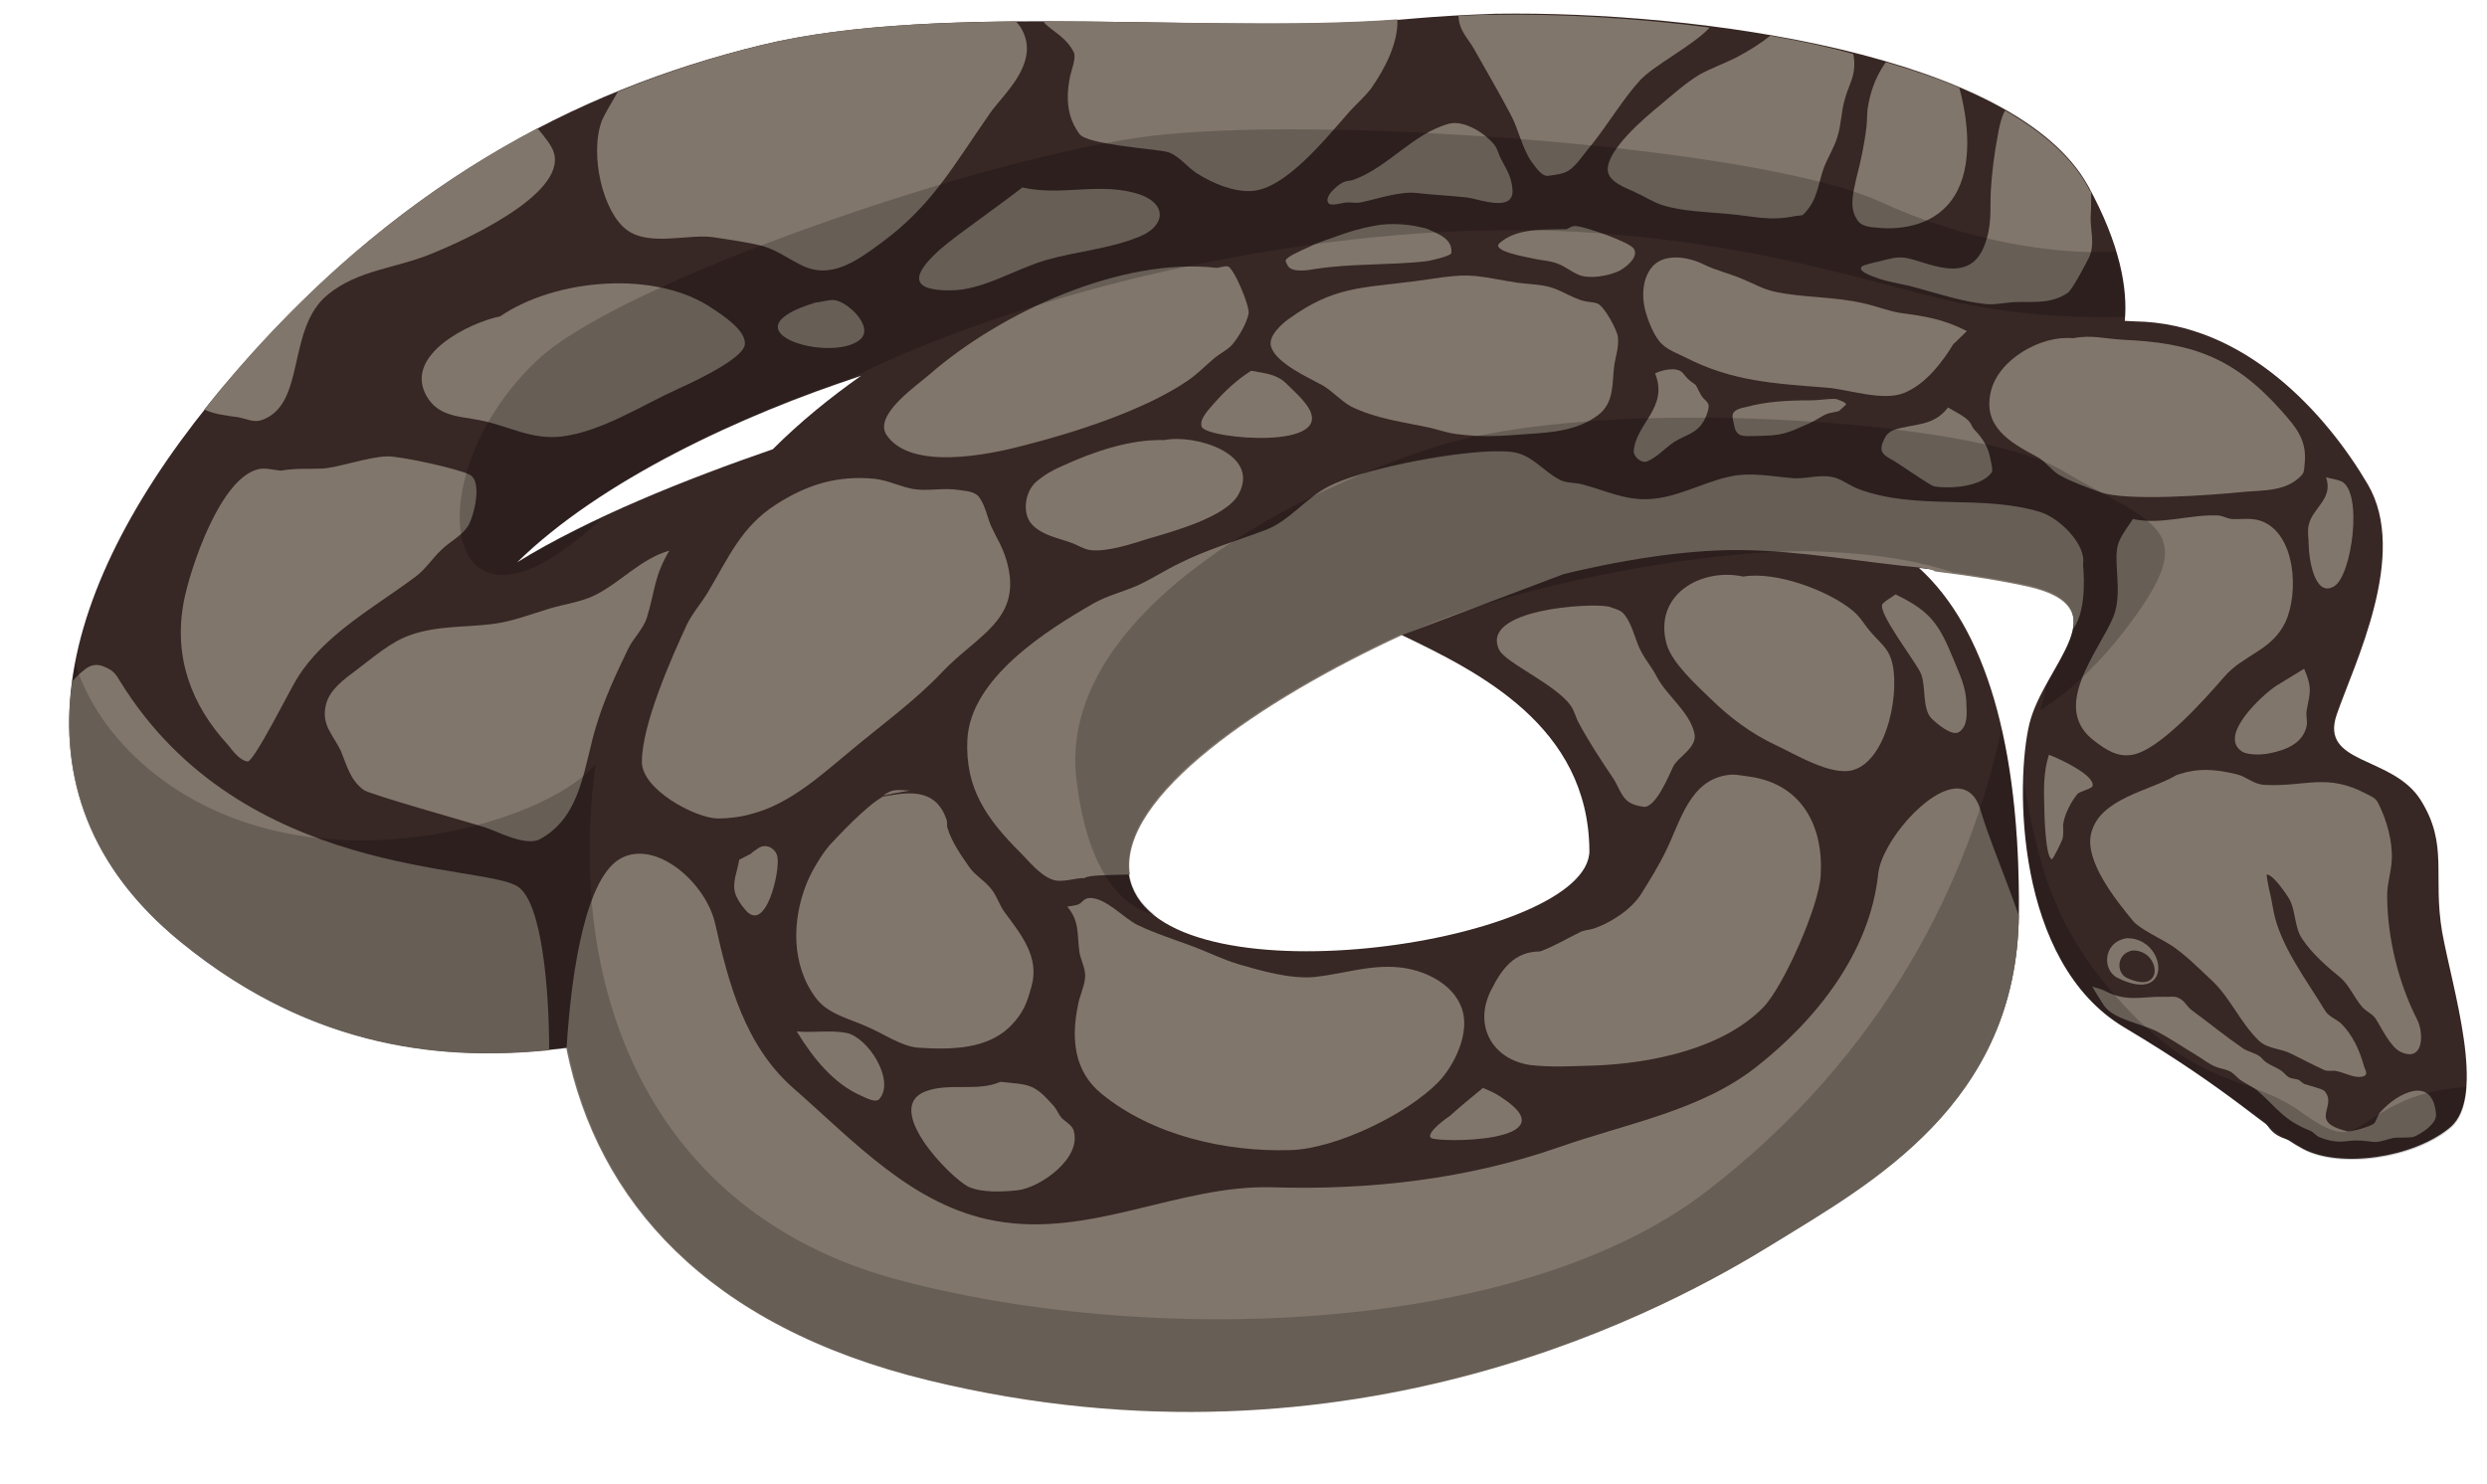 <?xml version="1.0" encoding="UTF-8"?>
<!DOCTYPE svg PUBLIC '-//W3C//DTD SVG 1.0//EN'
          'http://www.w3.org/TR/2001/REC-SVG-20010904/DTD/svg10.dtd'>
<svg height="291.4" preserveAspectRatio="xMidYMid meet" version="1.0" viewBox="1.1 110.0 488.2 291.4" width="488.2" xmlns="http://www.w3.org/2000/svg" xmlns:xlink="http://www.w3.org/1999/xlink" zoomAndPan="magnify"
><g id="change1_1"
  ><path d="M279,113.6c-36.8,3.5-92.3-3.6-128.7,5.3c-36.4,8.9-72.2,27.7-105.1,66.7c-33,39.1-44.1,80.2-8.7,109.2 c28.2,23.1,56.2,23.4,76,20.9c5.9,29.7,27.3,54.6,71,65.2c83.6,20.3,146.5-15,165.7-26.8c19.2-11.9,47.9-27.5,48.2-64.7 c0.3-33.4-6.7-56.2-19.6-67.9c8.7,1,16.4,2.2,21.8,3.5c17.8,4.3,2.8,15.5-0.1,27c-2.8,11.5-2.9,46.9,18.6,59.7 c21.5,12.8,27.8,19.9,35,23.8c7.2,3.9,21.8,1.9,29-4.2c7.2-6.1,0.4-27.2-1.6-38.3c-1.9-11.1,1.3-17.1-4.2-25.9 c-5.5-8.8-19.9-6.9-16.5-16.8c3.4-9.9,14.2-31.4,6.1-45.2c-8.1-13.8-24.1-31.7-45.7-32c-0.6,0-1.4-0.1-2-0.1 c0.6-6.3-0.9-15-7.2-26.5c-14.3-25.8-76.4-34.4-116.3-33.8v0C288.8,112.9,283.6,113.2,279,113.6z M152.8,198.2 c-17.1,5.9-36.1,13.5-50.2,22.2c16.4-16.1,44.1-29,67.5-36.6C164,188.1,158.2,192.8,152.8,198.2z M313.1,277 c0.1,17.9-81,30.3-89.8,7c-5.9-15.7,24-36.2,52.8-49.4C291.3,241.9,312.9,252.5,313.1,277z" fill="#372725"
  /></g
  ><g id="change1_2"
  ><path d="M454.7,285.1c1.8,1.9,2.5-7.1-3.8-14.5c-6.3-7.4-19.4-14.9-21.7-24.9c-2.1,8.1,1.3,16.5,7.3,19.9 C442.5,269.1,453,283.1,454.7,285.1z" fill="#372725"
  /></g
  ><g id="change1_3"
  ><path d="M427.7,302.1c10.2,3.1,11.5,12.8,15.2,21.9c3.7,9.1,4.1,9.1,10.8,10.6c-0.3-5.2,3.8-8.2,1.1-12 c-2.7-3.8-12.1-8.8-16.2-17.2c-4.1-8.5-7.3-10.3-14.5-14.1c-7.3-3.9-13.6-11.3-16.6-16.5c-3-5.3-5.5-13.4-5.5-13.4 c-4,11.3,1.2,27.7,7.8,36.2C416.4,306,417.5,298.9,427.7,302.1z" fill="#372725"
  /></g
  ><g id="change1_4"
  ><path d="M463.9,263c0,0,9.6,13.4,11.7,19.4C475,270.7,468.7,265.6,463.9,263z" fill="#372725"
  /></g
  ><g id="change2_1"
  ><path d="M405.4,203.3c2.3,1.3,5.4,2.4,7.9,3.3c5.1,1.9,22,0.6,28,0c4-0.4,8.7,0,11.7-3.4 c0.5-0.6,0.4-1.4,0.5-2.1c0.5-4.6-1.5-7-4.5-10.4c-9.6-10.8-17.9-13.4-31.2-14c-3.6-0.2-6.1-1-9.8-0.3h0 c-6.2-0.6-14.6,4.1-16.1,10.5c-1.6,6.8,3.6,9.9,9.1,12.8C402.7,200.6,403.7,202.3,405.4,203.3z" fill="#82776C" opacity=".996"
  /></g
  ><g id="change2_2"
  ><path d="M412.4,255.6c2.1,1.6,4.4,3.1,7.2,2.6c5.3-0.8,14.3-10.9,18.1-15.3 c3.8-4.4,9.3-5.1,12-10.7c2.7-5.7,2.1-17.4-4.7-19.9c-1.9-0.7-3.9-0.3-5.8-0.4c-1-0.1-1.8-0.7-2.9-0.7c-5.5-0.2-11,1.9-16.5,0.7 c-0.7,1.1-2.2,3-2.8,4.6c-1.3,3.4,0.9,9.5-1,14.5C413.1,238,403.3,249,412.4,255.6z" fill="#82776C" opacity=".996"
  /></g
  ><g id="change2_3"
  ><path d="M454.3,217c0,2.1,1,10.5,5,8.1c3.5-2.1,5.7-18.6,1.4-20.6c-0.9-0.4-2-0.5-3-0.8h0 c1.5,4.3-2.7,6-3.4,9.4C454,214.3,454.3,215.7,454.3,217z" fill="#82776C" opacity=".996"
  /></g
  ><g id="change2_4"
  ><path d="M453.4,241.3c-1.8,1.1-3.6,2.2-5.4,3.3c-2.4,1.5-11.8,9.9-6.7,13c1.2,0.7,4,0.6,5.3,0.3 c3.1-0.6,6.6-1.9,7.3-5.4c0.2-1-0.2-2,0-3C454.6,245.8,455,245,453.4,241.3z" fill="#82776C" opacity=".996"
  /></g
  ><g id="change2_5"
  ><path d="M411.6,273.6c-1.4,5.5,5.1,13.4,8.2,17.2c1.4,1.7,6.2,3.8,8.1,5.2c2.7,1.9,5.2,4.5,7.6,6.7 c3.5,3.4,5.4,8.1,9,11.6c1.8,1.7,4.3,1.5,6.4,2.6c2.2,1.1,4.3,2.2,6.5,3.2c0.6,0.3,1.8,0,2.4,0.2c1.6,0.3,3.9,1.7,5.5,0.9 c0.6-0.4,0.1-1.2-0.1-1.7c-0.8-3-2.2-6.3-4.6-8.6c-0.9-0.8-2.5-1.4-3.1-2.5c-3.5-5.8-8.8-12.7-10.1-19.5c-0.3-1.5-0.5-2.9-0.9-4.4 c0-0.2-0.6-2.8-0.4-2.8c1.4,0.1,4,4.2,4.2,4.5c1.5,2.3,1.1,5.7,2.7,8.1c2,3,4.9,5.5,7.6,7.7c1.7,1.5,2.7,4,4.2,5.7 c0.8,0.9,2.1,1.4,2.7,2.4c1.1,1.7,2.8,5.4,4.8,6.4c4.6,2.2,4.7-3.7,3.2-6.5c-3.6-7.1-5.7-15.8-5.8-23.7c-0.1-2.6,0.8-5,0.9-7.5 c0.2-3.6-1-7.8-2.6-11c-0.5-1.1-1.3-1.4-2.3-1.9c-7.9-4.2-11.8-1.4-20-1.8c-2.3-0.1-3.5-1.6-5.6-2.1c-4.2-1-7.6-1.3-11.8,0.2l0,0 C423.1,265.3,413.3,266.7,411.6,273.6z" fill="#82776C" opacity=".996"
  /></g
  ><g id="change2_6"
  ><path d="M403.4 258.3L403.4 258.3 403.4 258.3z" fill="#82776C" opacity=".996"
  /></g
  ><g id="change2_7"
  ><path d="M402.4,268.6c0,0.9,0.2,9.9,1.5,10.1c0.2,0,2-3.6,2.1-4.1c0.2-0.9,0.1-1.8,0.1-2.7 c0.2-1.9,1.6-4.6,2.8-6c0.5-0.6,3-1,3-1.7c0.2-2.2-7.1-5.5-8.6-6C402.2,261.6,402.3,265.1,402.4,268.6z" fill="#82776C" opacity=".996"
  /></g
  ><g id="change2_8"
  ><path d="M331.8,180.1c9.3,4.8,17.6,5.2,27.8,6c4.3,0.3,11.1,2.8,15.4,1c3.7-1.6,6.3-4.7,8.5-7.9 c1.8-2.7-0.2-0.3,3.7-4.2c-4.7-2.4-8.2-2.9-13.3-3.6c-2.3-0.4-4.5-1.3-6.8-1.8c-5.7-1.4-11.8-1.1-17.5-2.3c-2.4-0.5-4.2-1.6-6.4-2.5 c-2.5-1.1-5.3-1.7-7.7-2.9c-3-1.5-8.1-2.4-10.4,0.9c-1.6,2.3-1.7,5.3-1.1,7.9c0.5,2,1.8,5.5,3.4,6.9 C328.5,178.7,330.6,179.5,331.8,180.1z" fill="#82776C" opacity=".996"
  /></g
  ><g id="change2_9"
  ><path d="M380.8,205.5c3.2,0.5,9.3,0.1,11.3-2.8c0.3-0.4-0.4-3.1-0.4-3.1c-0.4-2-1.6-3.8-3-5.2 c-0.4-0.4-0.6-1.1-1-1.6c-0.9-1.1-3.1-2.1-4.2-2.8c-2.9,3.8-6.6,3.1-10.6,4.4c-1,0.4-1.6,1-2,2c-1.1,2.3-0.2,2.9,2,4.1 C374.1,201.2,380.1,205.4,380.8,205.5z" fill="#82776C" opacity=".996"
  /></g
  ><g id="change2_10"
  ><path d="M361.3,188.3c-1.6,0-3.2,0.3-4.8,0.3c-4.2,0-8.6,0.2-12.6,1.3c-0.9,0.2-2.7,0.5-2.7,1.8 c0,0.6,0.2,1.1,0.3,1.7c0.4,2.6,2,2.2,4.3,2.2c5.3-0.1,5.8-0.4,10.7-2.6c1.1-0.5,2.3-1.4,3.4-1.8c0.7-0.2,1.5-0.3,2.2-0.5h0 c0.4-0.4,0.9-0.8,1.3-1.2C363.9,189.1,361.6,188.3,361.3,188.3z" fill="#82776C" opacity=".996"
  /></g
  ><g id="change2_11"
  ><path d="M324.4,200.6c2.1-0.9,3.5-2.6,5.3-3.8c2.5-1.6,4.6-1.6,6.1-4.6c0.3-0.7,0.8-1.9,0.7-2.6 c-0.1-0.8-1-1.2-1.4-1.9c-0.3-0.5-0.9-1.7-1-1.9c-0.3-0.5-0.9-0.7-1.3-1.1c-0.6-0.5-0.9-0.9-1.4-1.5c-1.2-1.3-4.2-0.5-5.4,0.1 c2.7,6.8-3.8,9.8-4.2,15.3C321.8,199.7,323.3,201,324.4,200.6z" fill="#82776C" opacity=".996"
  /></g
  ><g id="change2_12"
  ><path d="M260.8,185.7c2,1.2,3.5,3,5.5,4.1c4.8,2.4,10.5,3.1,15.6,4.2c1.6,0.4,3.4,1,5,1.2 c5.1,0.7,9.2,0.4,14.2,0c4.8-0.3,9.7-0.7,13.7-3.7c3.3-2.5,2.7-6.4,3.2-9.9c0.3-1.9,0.9-3.4,0.7-5.4c-0.1-1.3-2.6-6-4-6.6 c-0.5-0.2-0.9-0.2-1.4-0.3c-2.8-0.2-5.1-2.1-7.8-2.9c-2.1-0.6-4.5-0.6-6.6-0.9c-2.7-0.4-5.3-1-8-1.3c-2.5-0.2-3.6-0.1-6.3,0.2 c-0.9,0.1-4.8,0.7-5.7,0.8c-10.7,1.4-15.9,1-24.8,7.4c-1.4,1-4.1,3.4-3.5,5.4C251.5,181.3,258.1,184.2,260.8,185.7z" fill="#82776C" opacity=".996"
  /></g
  ><g id="change2_13"
  ><path d="M301.8,160.7c1.5,0.4,3.1,0.4,4.6,0.9c1.7,0.5,3,1.7,4.7,2.4c2.1,0.8,5.5,0.2,7.6-0.7 c1.2-0.5,4.3-2.8,3.1-4.5c-0.9-1.3-9.2-4.2-11.2-4.4c-0.9-0.1-1.1,0.2-2,0.6h0c-4.2,0.1-9.7-0.3-13.1,2.7 C293.6,159.3,301,160.5,301.8,160.7z" fill="#82776C" opacity=".996"
  /></g
  ><g id="change2_14"
  ><path d="M259.3,162.8c7.2-1.1,14.4-0.7,21.7-1.5c0.4,0,4.9-1,5-1.6c0.3-2.9-2.7-3.8-4.8-4.8 c-3.3-0.9-6.9-1.2-10.2-0.6c-2.8,0.5-5.5,1.3-8.1,2.3c-2.3,0.8-3.3,1.1-5.3,2.1c-0.9,0.4-3.9,1.7-4.1,2.4c-0.1,0.3,0.2,0.6,0.3,0.9 C254.5,163.7,258.2,163,259.3,162.8z" fill="#82776C" opacity=".996"
  /></g
  ><g id="change2_15"
  ><path d="M201.9,197.5c9.9-2.5,23.8-6.9,32.4-12.8c1.9-1.3,3.4-2.9,5.2-4.4c1.2-1,2.8-1.7,3.7-2.9 c1.2-1.5,2.6-3.9,3-5.8c0.3-1.5-3-9.2-4.1-9.3c-0.7-0.1-1.4,0.2-2.1,0.3h0c-18.8-2.2-42.5,8.8-56.3,20.8c-2.2,2-11.4,8.1-8.5,12.1 C180,202.4,195.1,199.3,201.9,197.5z" fill="#82776C" opacity=".996"
  /></g
  ><g id="change2_16"
  ><path d="M257.5,189.4c-1.1-1.5-2.4-2.6-3.7-3.9c-2-2.1-4.4-2.2-7.1-2.7c-2.7,1.7-5.1,3.9-7.2,6.3 c-0.8,1-3.1,3.1-2.5,4.7C237.9,196.2,264.4,198.6,257.5,189.4z" fill="#82776C" opacity=".996"
  /></g
  ><g id="change2_17"
  ><path d="M204.5,204.6c-2.2,1.9-2.9,6.3-0.7,8.5c2,2,4.9,2.5,7.4,3.4c1.3,0.4,2.5,1.3,3.9,1.5 c3.4,0.4,8.1-1.2,11.3-2.2c4.7-1.4,15.3-4.2,17.8-8.7c4.5-8.1-8.7-11.9-14.5-10.7h0c-6.8-0.2-14,2.3-20.1,5.1 C207.7,202.3,206,203.3,204.5,204.6z" fill="#82776C" opacity=".996"
  /></g
  ><g id="change2_18"
  ><path d="M148.6,269.8c7.5-1.9,13.8-7.7,19.6-12.5c6.1-5.1,12.4-9.6,17.9-15.4 c6.9-7.3,15.9-10.3,12.6-21.8c-0.9-3-1.8-4.1-3-6.7c-0.8-1.8-1.2-4.2-2.4-5.8c-0.9-1.2-2.8-1.2-4-1.4c-3-0.5-6.1,0.3-9-0.2 c-2.6-0.5-4.9-1.7-7.5-2c-7.3-0.7-13.2,1.1-19.3,5c-6.9,4.4-9.4,10.5-13.4,17.2c-1.3,2.2-3.1,4.2-4.2,6.5 c-3.1,6.7-8.8,19.6-8.8,26.9c0,5.4,10.4,11,14.9,11.1C144,270.7,146.6,270.4,148.6,269.8z" fill="#82776C" opacity=".996"
  /></g
  ><g id="change2_19"
  ><path d="M179.8,265.2c-1.1,0-2.2-0.2-3.3,0c-0.6,0.1-1.3,0.5-2,0.9c0.6-0.1,1.2-0.2,1.8-0.3 L179.8,265.2z" fill="#82776C" opacity=".996"
  /></g
  ><g id="change2_20"
  ><path d="M174,266.3l0.5-0.1c0,0,0,0,0,0C174.3,266.2,174.2,266.2,174,266.3z" fill="#82776C" opacity=".996"
  /></g
  ><g id="change2_21"
  ><path d="M174.5,266.2C174.5,266.2,174.5,266.2,174.5,266.2l1.8-0.3 C175.7,265.9,175.1,266,174.5,266.2z" fill="#82776C" opacity=".996"
  /></g
  ><g id="change2_22"
  ><path d="M163.9,276c-1.6,1.9-3.4,4.9-4.4,7.3c-3,7.4-3.1,16.2,1.8,22.7c2.4,3.2,6.9,4.1,10.3,5.7 c2.8,1.2,6.6,3.8,9.8,4c6.3,0.4,13.7,0.4,18.3-4.5c2.3-2.4,3-4.3,3.9-7.6c1.6-5.7-2.1-10.2-5.3-14.5c-1.1-1.5-1.6-3.5-2.9-4.9 c-1.3-1.5-3.1-2.5-4.2-4.2c-1.6-2.3-3.3-4.8-4.1-7.4c-0.2-0.6,0-1.2-0.2-1.7c-1.8-5.3-6-5.6-10.7-4.8l-1.8,0.3 C170.8,268.5,165.5,274.3,163.9,276z" fill="#82776C" opacity=".996"
  /></g
  ><g id="change2_23"
  ><path d="M217.4,324.8c10.1,8.2,24.4,11.4,37.1,11c8.9-0.3,22.7-7,28.9-13.3 c3.2-3.3,6.3-9.7,4.7-14.4c-1.7-5.1-7.7-7.8-12.6-8.2c-5.6-0.5-10.8,1.3-16.2,1.9c-4.8,0.5-10.6-1.2-15.1-2.5 c-3-0.9-5.8-2.3-8.7-3.4c-3.7-1.4-7.6-2.6-11.1-4.3c-2.7-1.3-6.2-5.4-9.5-5.3c-1.1,0.1-1.4,1-2.2,1.3c-0.7,0.2-1.4,0.3-2.1,0.4 c2.5,2.9,1.9,5.6,2.4,9c0.3,1.6,1.3,3.4,1.1,5c-0.2,2-1.1,3.5-1.4,5.4C211.4,313.7,211.8,320.3,217.4,324.8z" fill="#82776C" opacity=".996"
  /></g
  ><g id="change2_24"
  ><path d="M200.8,343.7c4.5-0.5,12.9-6.4,11-11.9c-0.3-0.9-1.7-1.7-2.3-2.3c-0.6-0.7-0.9-1.6-1.5-2.3 c-4-4.6-4.9-4.2-10.5-4.8h0c-4.6,2-10.2,0.1-14.8,1.9c-8.3,3.3,4.8,16.8,8.5,18.7C193.9,344.2,197.8,344,200.8,343.7z" fill="#82776C" opacity=".996"
  /></g
  ><g id="change2_25"
  ><path d="M314.1,319.2c11.1-0.4,25.3-3.3,33.2-11.5c4-4.2,10.9-19.9,11.2-25.8 c0.6-9.7-3.7-17.9-13.8-19.4c-0.9-0.1-2.8-0.5-3.9-0.4c-8,0.7-9.8,9.2-12.7,15c-1.4,2.9-3.2,5.8-4.9,8.5c-1.9,3-6.2,5.8-9.6,6.8 c-0.3,0.1-1.8,0.3-2.3,0.6c-2.7,1.3-5.1,2.8-7.9,3.8c-5,0-7.5,3.4-9.6,7.6c-3.5,6.9,0.2,13.6,7.7,14.7 C305.8,319.6,309.9,319.3,314.1,319.2z" fill="#82776C" opacity=".996"
  /></g
  ><g id="change2_26"
  ><path d="M336.9,247.2c3.8,3.7,7.9,6.8,12.8,9.1c3.7,1.7,10.8,6.1,15.1,4.9 c6.9-1.9,9.5-16.1,7.5-21.9c-0.7-2.1-2.3-3.3-3.7-4.9c-1.4-1.5-2.2-3.2-3.8-4.5c-4.8-4-15.2-7.8-21.5-6.7c-8.3-1.8-17.8,3.6-15,13.4 C329.4,240.2,334.1,244.5,336.9,247.2z" fill="#82776C" opacity=".996"
  /></g
  ><g id="change2_27"
  ><path d="M385.7,253.7c1.7-1.2,1.5-3.6,1.4-5.4c0-3.3-1.3-5.8-2.5-8.8c-2.9-7.1-4.6-9.5-11.4-12.8 c-0.8,0.6-1.8,1.1-2.5,1.8c-1.4,1.4,6.5,11.4,7.5,13.8c1,2.5,0.2,6.7,2,8.7C381,251.8,384.2,254.7,385.7,253.7z" fill="#82776C" opacity=".996"
  /></g
  ><g id="change2_28"
  ><path d="M295.4,237.6c1.2,2.5,11.1,6.8,14,10.9c0.8,1.1,1,2.4,1.7,3.6c2,3.7,4.3,7.2,6.6,10.6 c0.9,1.3,1.6,3.5,2.8,4.5c0.8,0.7,2.2,1.1,3.3,1.2c2.3,0.2,4.9-6.1,5.7-7.8c1-2.1,4.9-3.8,4.2-6.7c-1-4.2-5.3-7.2-7.3-10.9 c-0.9-1.8-2.2-3.3-3.1-5c-1.3-2.4-1.6-5.1-3.3-7.3c-0.8-1-1.7-1.1-3.1-1.6h0C313.3,228.3,291.5,229.6,295.4,237.6z" fill="#82776C" opacity=".996"
  /></g
  ><g id="change3_1"
  ><path d="M132.4 218.2L132.4 218.2 132.4 218.2z" fill="#81766B"
  /></g
  ><g id="change3_2"
  ><path d="M72.5,265.1c1.2,0.9,20.6,6.3,24,7.4c2.4,0.8,7.9,3.8,10.7,2.2c8.3-4.6,8.5-14.7,11.1-22.7 c1.6-5.2,3.8-9.8,6.1-14.6c1-2.1,3-3.9,3.7-6.2c1.6-5.2,1.4-8.1,4.4-13.1c-5.6,1.6-9.4,6.1-14.5,8.7c-2.8,1.4-6.1,1.8-9.1,2.7 c-3.6,1.1-7.2,2.5-11,3c-5.5,0.7-11,0.3-16.3,2.2c-3.8,1.3-7.4,4.5-10.6,6.9c-2.3,1.7-5.2,3.8-5.9,6.7c-1,4,1.3,5.8,2.9,9.1 C69.2,260.3,69.8,263.1,72.5,265.1z" fill="#81766B"
  /></g
  ><g id="change3_3"
  ><path d="M49.7,259.5c1.2,0.2,8.5-14.4,9.6-16.1c5.3-8.8,15.4-14.2,23.4-20.2c1.9-1.4,3.3-3.6,5-5.2 c1.7-1.7,3.8-2.6,5.2-4.6c1.2-1.8,3-8.9,0.4-10.2c-2.3-1.2-13.8-3.7-16.3-3.6c-4.1,0.2-9.4,2.2-12.7,2.4c-2.9,0.1-4.9-0.1-8.1,0.4 c-1.4-0.1-2.9-0.6-4.3-0.3c-7.5,1.6-13.4,19.3-14.7,25.9c-2.1,10.9,1.4,20.4,8.7,28.3C46.7,257.3,48.1,259.3,49.7,259.5z" fill="#81766B"
  /></g
  ><g id="change3_4"
  ><path d="M84.8,187.7c2.3,4.1,6.4,4,10.5,4.8c5.7,1.1,10,3.9,16.1,3.2c7.9-1,15.8-6.2,22.9-9.4c2-0.9,12.6-5.7,13-8.6 c0.4-2.8-4.5-5.9-6.3-7.1c-11-7.6-30.7-6-41.7,1.5h0C93.4,173.3,80.3,179.6,84.8,187.7z" fill="#81766B"
  /></g
  ><g id="change3_5"
  ><path d="M52.4,192.5c8.9-3,4.8-18,13.1-24.7c5.9-4.8,13.2-5.1,20.1-7.9c5.5-2.2,26.9-11.6,24.2-20 c-0.3-1.1-1.7-3-3.2-4.7c-21.2,11.1-41.9,27.1-61.5,50.4c-1.4,1.6-2.6,3.2-3.9,4.8c1.9,0.9,4.2,1.2,6.6,1.5 C49.4,192.2,50.9,193,52.4,192.5z" fill="#81766B"
  /></g
  ><g id="change3_6"
  ><path d="M141.3,156.6c3.1,0.5,6.4,0.9,9.5,1.7c2.6,0.7,5.2,2.6,7.7,3.8c5.7,2.8,10.7-0.8,15.7-4.5 c9.9-7.3,14-15,21.4-25.6c2.6-3.6,9.2-9.3,6.4-15.6c-0.4-0.9-0.9-1.6-1.5-2.2c-18.1,0.2-35.6,1.1-50.1,4.7c-9.4,2.3-18.7,5.3-28,9.1 c-0.6,1.1-2.6,4.3-3.2,5.8c-2.4,6.7,0.3,17.9,4.9,21.3C128.5,158.5,136.5,155.8,141.3,156.6z" fill="#81766B"
  /></g
  ><g id="change3_7"
  ><path d="M213,136.3c1.5,2.1,14.5,2.9,17.1,3.5c2.2,0.5,3.9,2.9,5.9,4.2c3.3,2.1,7.3,3.7,10.8,3.5 c6.6-0.4,14.3-10,19.3-15.7c1.4-1.5,2.9-2.8,4.2-4.5c2.7-3.9,5.3-8.9,5.1-13.5c-20.2,1.5-45.1,0.4-69.5,0.4c0.2,0.2,0.3,0.4,0.5,0.6 c1.9,1.7,4.1,2.7,5.5,5.5c0.5,1-0.5,3.6-0.7,4.5C210.2,129.5,210.7,133.2,213,136.3z" fill="#81766B"
  /></g
  ><g id="change3_8"
  ><path d="M301.7,141.7c1,1.3,2.1,3.1,3.5,2.8c1.2-0.2,2.7-0.3,3.8-1c1.7-1.1,2.9-3.2,4.4-4.9 c3.3-4.1,6.3-9.2,9.7-12.9c2.7-2.9,10.7-7,13.6-10.3c-14.8-1.9-29.6-2.7-42.1-2.5c-2.5,0-4.9,0.1-7.2,0.2c0.1,3,1.9,4.4,3.1,6.6 c2.4,4.3,4.9,8.5,7.2,12.9C299.2,135.4,299.9,139.1,301.7,141.7z" fill="#81766B"
  /></g
  ><g id="change3_9"
  ><path d="M169.9,176.7c3-2.5-2.6-7.7-5.2-7.8c-1.2,0-2.4,0.4-3.5,0.5C142.6,175,164.2,181.4,169.9,176.7z" fill="#81766B"
  /></g
  ><g id="change3_10"
  ><path d="M206.3,161.1c6.2-1.8,12.6-2.2,18.6-4.7c5-2.1,5.3-6.3,0-8.2c-7.7-2.6-15.3,0.4-23.1-1.4h0 c-3.1,2.4-6.2,4.6-9.3,6.9c-2.3,1.7-4.7,3.4-6.9,5.3c-5.7,5.1-5.8,8.1,2.1,8C194,167,200.2,162.9,206.3,161.1z" fill="#81766B"
  /></g
  ><g id="change3_11"
  ><path d="M265,149.8c1.1-0.2,2.3,0.2,3.4-0.1c3.3-0.7,7.6-2.2,10.9-1.8c3.3,0.4,6.7,0.5,10,0.9c2.1,0.3,9.1,3,8.7-1.6 c-0.2-2.5-1.1-3.8-2.2-5.9c-0.5-0.9-0.7-2-1.3-2.8c-1.8-2.3-6-5-9-4.2c-7.2,2-12,8.7-19,11.1h0c-0.5,0.1-1,0.1-1.5,0.3 c-1,0.3-4.2,2.9-3.1,4.2C262.3,150.5,264.4,149.9,265,149.8z" fill="#81766B"
  /></g
  ><g id="change3_12"
  ><path d="M410.9,146.6c-3.2-5.8-8.9-10.7-16.2-14.9c-0.8,1.3-1.3,4-1.4,4.7c-0.7,3.6-1.2,7.5-1.4,11 c-0.2,3.8,0.3,6.9-1.3,10.9c-3.1,8-11.7,2.8-15.6,2.3c-1.7-0.2-3,0.2-4.9,0.7c-0.4,0.1-3.4,0.7-3.6,1.1c-0.5,0.8,1.1,1.5,3.4,2.3 c2.4,0.8,5,1.1,7.4,1.8c4.4,1.2,8.9,2.7,13.6,3.2c2,0.2,4.2-0.4,6.3-0.4c3.2-0.1,6.5,0.4,9.8-1.8c0.9-0.6,3.7-6,4.2-7 c1.2-2.6,0.2-5.4,0.3-8c0.1-1.5,0.1-3.1,0.1-4.8C411.2,147.3,411.1,147,410.9,146.6z" fill="#81766B"
  /></g
  ><g id="change3_13"
  ><path d="M371.3,122.2c-1.7,2.4-2.8,5-3.4,8.1c-0.4,2-0.2,2.5-0.4,4.5c-0.4,3.5-1.1,6.7-2,10.2 c-0.7,3.1-1.4,5.9,0.2,8.2c0.8,1.3,2.6,1.4,3.9,1.5c4.7,0.5,11.6-0.4,15.2-6.3c3.6-5.8,2.7-14.7,0.9-21.2 C381.2,125.3,376.4,123.7,371.3,122.2z" fill="#81766B"
  /></g
  ><g id="change3_14"
  ><path d="M348.6,117c-2.1,1.7-4.4,3.1-6.7,4.3c-2.4,1.2-4.7,2-7.1,3.3c-2.7,1.6-5.5,4.1-8,6.2 c-2.7,2.2-10.3,8.6-10.1,12.6c0.1,2.4,3.9,3.6,5.3,4.3c1.8,0.8,3.6,2,5.5,2.6c3.9,1.2,8.5,1.3,12.8,1.7c4.9,0.4,8.1,1.5,13.3,0.4 c0,0,1.2-0.1,1.4-0.2c2.9-2.8,2.9-5.8,4.1-9.2c0.8-2.1,2.1-4.1,2.7-6.2c0.8-2.5,0.7-5,1.5-7.5c0.5-1.9,1.4-3.4,1.7-5.3 c0.2-1.3,0.1-2.4-0.1-3.4C359.6,119.1,354.2,118,348.6,117z" fill="#81766B"
  /></g
  ><g id="change3_15"
  ><path d="M457.4,324.2c-0.3-0.4-3.2-1.1-4-1.4c-0.4-0.2-0.7-0.6-1.1-0.8c-0.6-0.2-1.2-0.2-1.7-0.4 c-0.7-0.3-1.1-1-1.7-1.4c-0.9-0.6-2-1-2.9-1.6c-0.5-0.3-0.8-0.8-1.3-1.2c-1-0.7-2.2-0.9-3.2-1.5c-3.5-2.4-6.8-5.1-10.2-7.6 c-1-0.8-1.4-1.9-2.6-2.4c-0.8-0.4-2-0.1-2.8-0.2c-4.3-0.1-7.2,1.1-11.5-1.1c-1-0.5-1.3-0.5-2.6-0.9l0,0c0.8,1.3,1.5,2.5,2.3,3.7 c1.9,2.8,7.6,3.6,10.6,5.2c2.6,1.4,5.1,3.1,7.6,4.6c1.2,0.7,2.5,1.8,3.9,2.3c0.8,0.3,1.6,0.4,2.3,0.7c0.9,0.3,1.5,1.1,2.2,1.7 c1.1,0.8,2.3,1.3,3.4,2.1c4,3.5,5.2,5.9,10.5,8c0.7,0.3,1.1,1,1.9,1.3c2.1,0.8,3.5,1,5.7,0.7c1.9-0.2,3.1,0,4.9,0.2 c1.2,0.1,2.8-0.6,3.9-0.8c0.9-0.1,3.3,0,3.9-0.2c1.5-0.6,4.5-2.5,4.4-4.4c-0.6-7.8-7.5-4.3-10.9-0.5c-0.6,0.6-0.7,1.5-1.2,2.2 c-0.5,0.6-4.6,1.8-5.4,1.6C454,330.1,460.1,327.3,457.4,324.2z" fill="#81766B"
  /></g
  ><g id="change3_16"
  ><path d="M424.4,301.7c1.3-2.3-0.7-7.5-5.8-7.5c-4.7,0.7-4.9,6.3-1.8,7.8C420,303.6,423.2,304,424.4,301.7z" fill="#81766B"
  /></g
  ><g id="change1_5"
  ><path d="M423.8,301.7c0.9-1.6-0.5-5.1-4-5.1c-3.2,0.5-3.4,4.3-1.2,5.4C420.8,303,422.9,303.3,423.8,301.7z" fill="#372725"
  /></g
  ><g id="change3_17"
  ><path d="M410,220.8c0.7-3.9-4.7-9.2-8.5-10.3c-11.5-3.5-24.1-0.2-35.6-4.5c-1.9-0.7-3.4-2.1-5.4-2.4 c-2.4-0.4-4.8,0.4-7.2,0.3c-4.2-0.3-8.5-1.3-12.8-0.3c-5.4,1.2-10.3,4.2-15.9,4.4c-4.7,0.2-8.6-1.8-12.9-2.9 c-1.4-0.4-3.1-0.2-4.4-0.9c-3.5-1.8-5.5-5.1-9.7-5.5c-1-0.1-2.2-0.1-3.5-0.1c-9.3,0.3-25.8,3.6-32.2,6.9c-4.5,2.3-7.8,6.9-12.5,8.6 c-5.6,2.1-11.4,3.8-16.8,6.5c-2.7,1.3-5.3,3-8.1,4.3c-2.9,1.3-6,2-8.8,3.6c-9.2,5.3-24,14.6-24.7,26.6c-0.5,9.7,3.8,15.7,10.4,22.3 c1.8,1.8,3.8,4.4,6.3,5.3c1.9,0.7,4.6-0.4,6.3-0.3c0.6-0.6,4.7-0.6,8.9-0.7c-2.3-15.3,26.1-34.4,53.4-47l31.8-12 c14.1-3.4,25.9-4.8,34.7-4.7c11.6,0.1,24.1,2.4,35.7,3.5c0.9,0.1,1.8,0.3,2.5,0.7c7.3,0.9,14,2,18.7,3.1c7.1,1.7,8.9,4.6,8.4,8.1 C411,229.5,410,221,410,220.8z" fill="#81766B"
  /></g
  ><g id="change3_18"
  ><path d="M349.2,354.2c19.2-11.8,47.7-27.4,48.2-64.4c-2.7-7.8-6-15.5-7.5-20.7c-0.9-3-2.5-4.2-4.5-4.3 c-5.9-0.1-14.9,10.6-15.6,16.7c-1.6,15.5-12.2,28.8-24.1,38.1c-10.9,8.5-25.4,11-38.5,15.6c-18,6.3-37.2,8.5-56.4,7.9 c-18.3-0.5-35.6,10-54.3,6.6c-16.2-2.9-27.7-15.6-39.6-26c-9.6-8.4-12.8-20.7-15.4-32.3c-1.8-8.1-11.6-16.6-18.5-12.9 c-6.7,3.6-9.7,21.1-10.7,37.5c6,29.6,27.4,54.4,71,65C267.1,401.4,330,366.1,349.2,354.2z" fill="#81766B"
  /></g
  ><g id="change3_19"
  ><path d="M296.2,325.7c-1.4-1-2.1-1.3-4-2.1c-2.2,1.8-4.4,3.6-6.5,5.5c-0.2,0.1-4.8,3.3-3.7,4.3 C283.1,334.4,309.2,334.4,296.2,325.7z" fill="#81766B"
  /></g
  ><g id="change3_20"
  ><path d="M157.6 312.6L157.6 312.6 157.6 312.6z" fill="#81766B"
  /></g
  ><g id="change3_21"
  ><path d="M170.3,325.2c0.7,0.3,2.7,1.4,3.4,0.6c3.2-3.7-2.2-12.1-6.4-13c-3.1-0.6-6.6,0-9.8-0.3 C160.6,317.6,164.7,322.8,170.3,325.2z" fill="#81766B"
  /></g
  ><g id="change3_22"
  ><path d="M145.4,285.3c0.3,1.1,1.2,2.4,1.9,3.2c4.1,5.2,7-7.6,6.4-10.3c-0.3-1.6-2.2-2.7-3.7-1.7 c-2,1.3-1.5,1.2-1.2,1c0.2-0.1,0.1-0.1,0,0c-0.3,0.1-1,0.5-2.6,1.3C145.9,280.9,144.8,283.2,145.4,285.3z" fill="#81766B"
  /></g
  ><g id="change3_23"
  ><path d="M148.8,277.6C148.9,277.5,149,277.4,148.8,277.6L148.8,277.6z" fill="#81766B"
  /></g
  ><g id="change3_24"
  ><path d="M36.5,294.9c26.6,21.8,52.9,23.2,72.4,21.3c0-11.9-1.4-28.9-6.1-32.1c-6.7-4.6-54.1-1.4-78.1-40.3 c-0.9-1.5-1.3-2.1-2.9-2.8c-1.5-0.7-2.7-0.6-4,0.4c-0.9,0.7-1.8,1.5-2.5,2.4C12.6,262.6,18.6,280.3,36.5,294.9z" fill="#81766B"
  /></g
  ><g id="change4_1"
  ><path d="M30.3,261c-7.6-6.4-12.1-13.5-14.4-20.6c-3.8,20.2,1.8,39.1,20.6,54.5 c28.2,23.1,56.2,23.4,76,20.9c5.9,29.7,27.3,54.6,71,65.2c83.6,20.3,146.5-15,165.7-26.8c19.2-11.9,47.9-27.5,48.2-64.7 c0.1-14-1.1-26.1-3.4-36.3c-6.4,29.5-22.8,63.7-57.9,90.7c-37.5,28.8-111.1,30.3-159.3,17.2c-48.2-13.2-64.8-56.8-58.8-101.1 C108.7,271.6,61,286.5,30.3,261z" opacity=".2"
  /></g
  ><g id="change4_2"
  ><path d="M453.2,335.7c7.2,3.9,21.8,1.9,29-4.2c2-1.7,2.9-4.6,3.1-8.1 c-4.1,0.3-8.5,1.1-12.2,2.7c-10.7,4.7-9.6,9.9-20.2,2.3c-10.6-7.7-19.7-3.9-36.3-22.6c-12.6-14.2-15.4-26.3-18.2-42 c-0.4,15.4,3.4,38.4,19.9,48.1C439.7,324.6,446,331.8,453.2,335.7z" opacity=".2"
  /></g
  ><g id="change4_3"
  ><path d="M280,155.8c49.3-3.5,84.4,8.6,103.2,13.1c14.4,3.4,28.9,3.5,35,3.3 c0.2-3.5-0.3-7.8-1.8-12.8c-12.1,0.7-29.7-2.2-46-9.7c-19.5-9-79.8-14.6-119.4-14.3c-9.1,0.1-17.1,0.5-23.3,1.2 c-32.8,3.9-104.4,28.6-120.9,43.9c-16.5,15.3-19.4,37.4-10.6,41.6c8.6,4.1,22.3-9.7,22.9-10.3c-5.9,2.8-11.5,5.6-16.5,8.7 c15.6-15.4,41.4-27.7,64.1-35.5C189,173.4,231.7,159.2,280,155.8z" opacity=".2"
  /></g
  ><g id="change4_4"
  ><path d="M401.6,249.4c0,0,10.2-5.6,20.3-20.8c10.1-15.2,0.9-16.2-16.1-26.3 c-10.7-6.3-43.4-10.5-74.3-10.3c-18.5,0.1-36.3,1.9-48.2,5.6c-31.8,10.1-74.6,34.3-70.9,65.4c2.4,20.1,10.2,25.4,15.5,26.7 c-2.1-1.6-3.6-3.5-4.5-5.8c-5.9-15.7,24-36.2,52.8-49.4c0.2,0.1,0.3,0.2,0.5,0.2c21.2-10.1,61.4-17.3,82-16.4 c12.1,0.5,19.9,2.1,25.8,4.1c5.8,0.8,11.2,1.7,15.1,2.6c13.8,3.4,7.9,10.9,3.2,19.5C402.3,247.4,401.6,249.4,401.6,249.4z" opacity=".2"
  /></g
></svg
>
